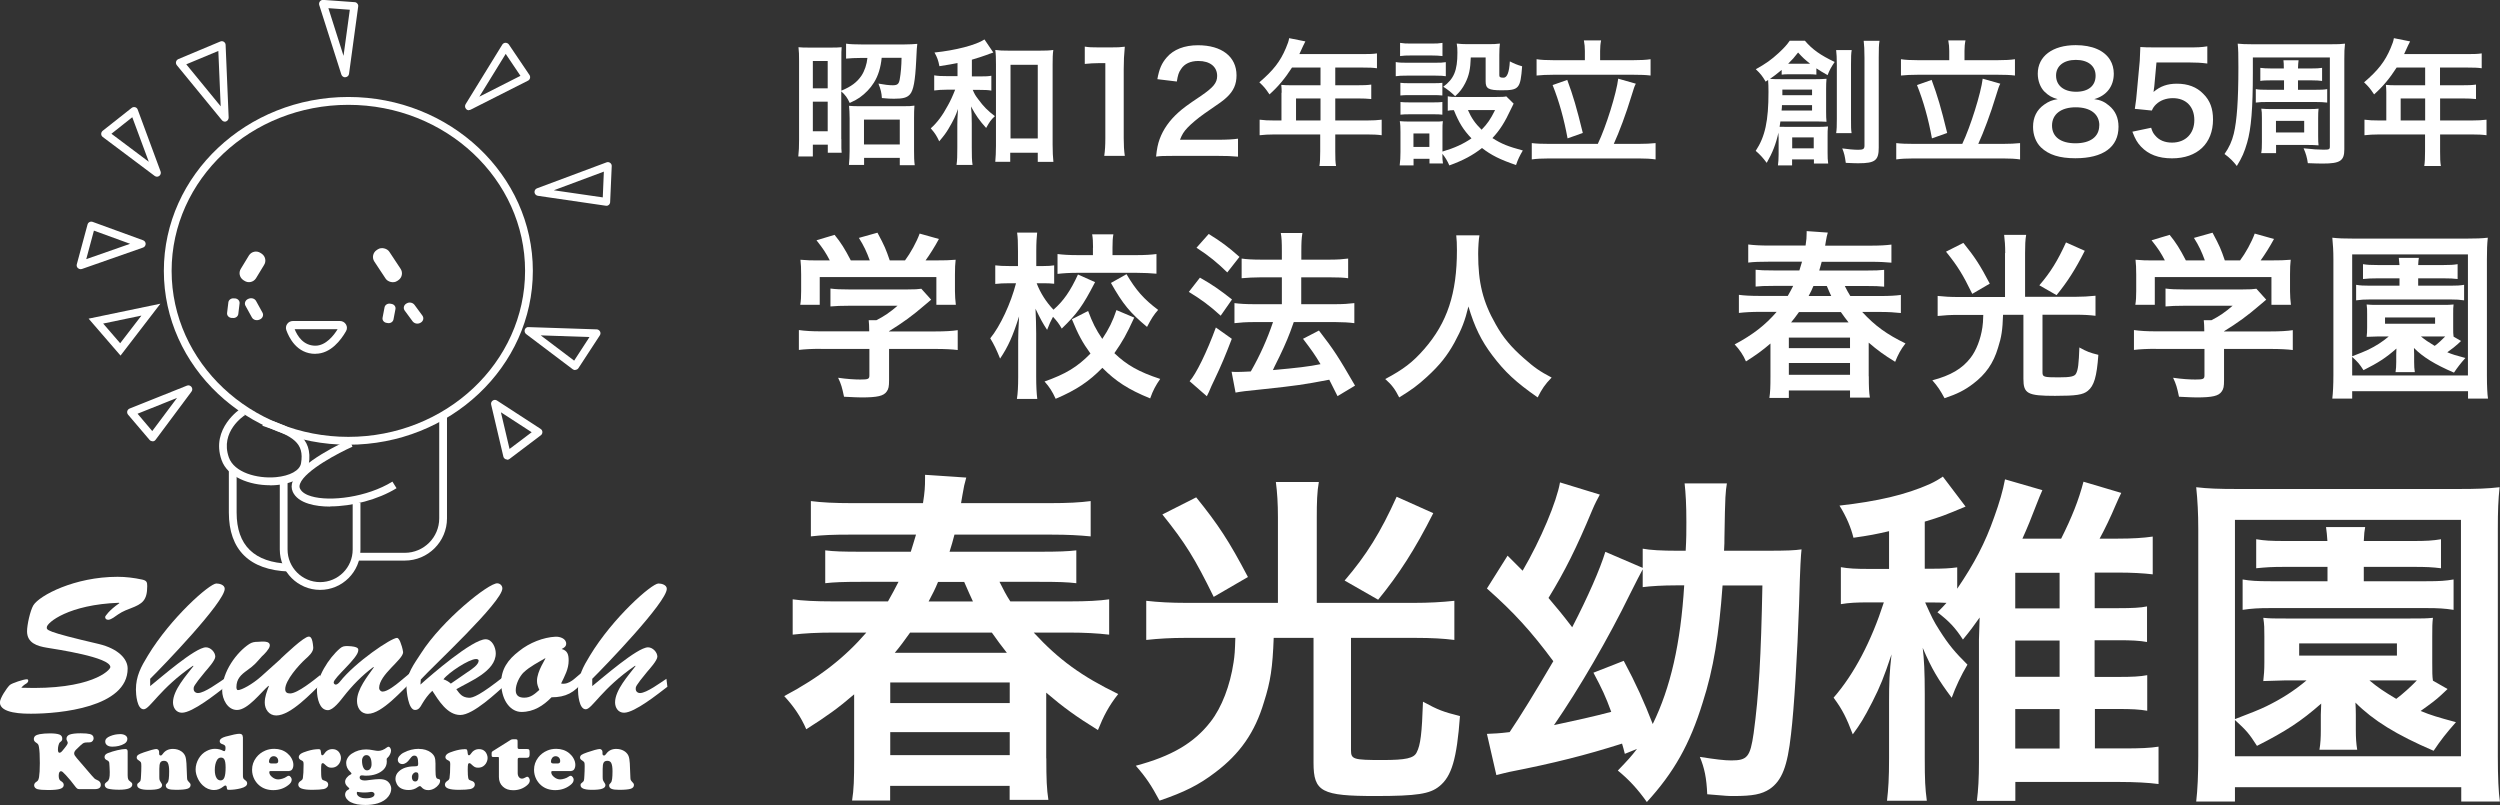 <?xml version="1.0" encoding="UTF-8"?><svg id="_レイヤー_1" xmlns="http://www.w3.org/2000/svg" viewBox="0 0 254.2 81.85"><rect x="0" y="0" width="254.2" height="81.85" fill="#333333" stroke="none"/><defs><style>.cls-1{fill:#fff;stroke-width:0px;}</style></defs><path class="cls-1" d="M106.39,77.1c0,2.13.04,3.13.21,4.23h-3.94v-1.42h-12.15v1.49h-3.87c.18-1.14.21-2.17.21-4.19v-6.61c-1.56,1.35-2.84,2.27-4.87,3.55-.53-1.24-1.28-2.34-2.24-3.37,3.62-1.92,6.14-3.91,8.35-6.46h-3.3c-1.7,0-2.98.07-4.19.21v-3.59c.99.14,2.27.21,4.15.21h5.54c.46-.82.67-1.21,1.07-1.99h-3.76c-1.92,0-2.81.04-3.69.14v-3.34c.89.11,1.74.14,3.69.14h5.01c.21-.71.32-.99.53-1.74h-6.64c-1.78,0-2.88.04-4.05.18v-3.59c1.1.14,2.34.21,4.23.21h7.17c.18-1.14.21-1.67.21-2.52v-.36l4.19.28c-.18.64-.25.92-.39,1.78q-.04.28-.14.82h8.95c1.95,0,3.16-.07,4.23-.21v3.59c-1.14-.11-2.27-.18-4.05-.18h-9.8c-.18.71-.28,1.03-.5,1.74h9.13c2.02,0,2.88-.04,3.76-.14v3.34c-.92-.11-1.81-.14-3.76-.14h-4.05c.43.85.64,1.28,1.1,1.99h6c1.81,0,3.05-.07,4.05-.21v3.59c-1.21-.14-2.49-.21-4.08-.21h-3.59c2.56,2.77,4.87,4.44,8.59,6.25-.96,1.21-1.49,2.24-2.06,3.66-2.2-1.35-3.55-2.34-5.26-3.8v6.68ZM90.52,71.49h12.15v-2.1h-12.15v2.1ZM90.52,76.78h12.15v-2.34h-12.15v2.34ZM102.38,66.38c-.6-.75-.92-1.21-1.53-2.06h-8.31c-.64.89-.99,1.38-1.56,2.06h11.4ZM98.93,61.16c-.28-.6-.39-.85-.89-1.99h-2.66c-.32.78-.53,1.17-.96,1.99h4.51Z"/><path class="cls-1" d="M129.94,52.6c0-1.38-.07-2.52-.21-3.59h4.37c-.18.99-.21,2.1-.21,3.59v8.7h9.91c1.46,0,2.77-.07,4.08-.21v3.98c-1.1-.14-2.27-.21-4.01-.21h-6.5v11.43c0,.92.25.99,3.2.99,2.38,0,3.2-.18,3.48-.78.39-.75.53-1.92.64-5.15,1.56.85,2.06,1.03,3.76,1.46-.32,4.37-.85,6.14-2.1,7.14-.96.78-2.27.99-6.5.99-5.47,0-6.29-.43-6.29-3.37v-12.71h-4.05c-.11,3.02-.32,4.44-.99,6.53-.92,3.09-2.45,5.26-4.94,7.14-1.67,1.28-3.16,2.02-5.68,2.88-.82-1.53-1.35-2.34-2.41-3.55,3.62-.96,5.93-2.31,7.6-4.47,1.14-1.46,1.99-3.69,2.34-6.04.11-.71.14-1.14.18-2.49h-5.08c-1.46,0-2.7.07-3.98.21v-3.98c1.24.14,2.52.21,4.05.21h9.34v-8.7ZM121.63,50.57c2.24,2.77,3.34,4.44,5.26,8.1l-3.48,2.02c-1.92-3.91-2.88-5.47-5.22-8.38l3.44-1.74ZM145.74,52.17c-1.88,3.73-3.52,6.25-5.61,8.81l-3.41-1.95c2.2-2.56,3.66-4.9,5.29-8.52l3.73,1.67Z"/><path class="cls-1" d="M165.21,76.64c-.11-.43-.14-.57-.28-1.03-3.69,1.17-6.92,1.99-11.47,2.88-.43.11-.64.14-1.31.32l-.96-4.19c.85-.04,1.14-.04,2.31-.18q1.63-2.41,4.44-7.21c-2.24-3.02-3.98-4.94-6.75-7.39l2.1-3.34,1.53,1.53c1.85-3.16,3.48-7.07,3.8-8.98l4.05,1.24c-.21.39-.5.92-.78,1.6-1.6,3.84-2.77,6.18-4.44,8.91.99,1.17,1.38,1.63,2.41,2.98,1.6-3.09,2.84-5.93,3.37-7.67l3.8,1.63v-1.95c.75.14,1.88.21,3.59.21h.78c.07-1.24.07-2.02.07-2.91,0-1.78-.07-2.95-.18-3.94h4.3c-.14.92-.18,1.07-.25,5.54,0,.46,0,.6-.04,1.31h4.26c2.24,0,2.91-.04,3.62-.14-.07.64-.14,1.6-.25,5.58-.18,5.15-.5,10.55-.82,13.21-.36,3.27-.92,4.72-2.17,5.58-.82.53-1.7.71-3.69.71-.5,0-.57,0-2.66-.18-.07-1.67-.28-2.66-.75-3.8,1.6.25,2.49.36,3.2.36,1.63,0,1.92-.36,2.27-2.77.53-3.91.75-7.74.89-15.02h-4.05c-.36,4.97-.92,8.49-2.02,11.9-1.31,4.26-2.95,7.14-5.68,10.12-.92-1.31-1.85-2.31-2.95-3.2.99-1.03,1.35-1.42,1.95-2.2l-1.24.5ZM165.1,67.19c1.24,2.31,2.1,4.23,2.95,6.43,1.81-3.69,2.84-8.2,3.2-14.1h-.85c-1.28,0-2.52.07-3.37.18v-1.81c-.32.6-.57,1.07-1.28,2.49-2.2,4.51-5.15,9.59-7.74,13.35,2.02-.43,4.23-.92,5.82-1.35-.57-1.56-.92-2.31-1.81-3.98l3.09-1.21Z"/><path class="cls-1" d="M213.01,68.83h2.41c1.38,0,2.2-.04,2.91-.18v3.62c-.78-.14-1.6-.18-2.91-.18h-2.41v4.01h2.95c1.67,0,2.63-.04,3.52-.18v3.8c-1.03-.14-2.45-.21-3.94-.21h-10.62v1.92h-3.91c.14-1.1.21-2.27.21-3.94v-12.46c0-.28.04-1.21.07-2.24-.64.89-.85,1.21-1.7,2.24-.78-1.21-1.42-1.88-2.59-2.77.46-.46.6-.6.92-.96-.57-.04-.99-.04-1.67-.04h-.5c.67,1.49.85,1.88,1.42,2.77.96,1.53,1.63,2.31,2.88,3.55-.67,1.14-1.17,2.2-1.6,3.37-1.38-1.85-2.02-2.91-2.95-5.08.14,1.14.21,2.41.21,4.69v6.53c0,2.24.04,3.05.21,4.33h-4.05c.14-1.21.21-2.27.21-4.33v-5.68c0-2.02.04-3.02.25-4.87-.78,2.34-1.14,3.23-1.95,4.83-.89,1.74-1.24,2.27-1.99,3.3-.64-1.67-1.03-2.49-1.95-3.73,2.1-2.41,3.84-5.75,5.11-9.69h-1.46c-1.38,0-2.06.04-2.91.18v-3.76c.78.14,1.46.18,2.95.18h1.95v-3.84c-1.38.32-1.95.43-3.62.67-.25-1.03-.71-2.13-1.42-3.27,3.84-.43,6.75-1.1,9.2-2.2.53-.25.89-.46,1.31-.75l2.31,3.05c-2.2.92-2.49,1.03-4.15,1.53v4.79h.57c1.35,0,1.99-.04,2.73-.14v2.17c1.74-2.56,2.84-4.65,3.76-7.28.53-1.46.89-2.7,1.1-3.84l3.8,1.1c-.28.67-.32.71-.57,1.38-.57,1.49-.96,2.45-1.46,3.55h3.94c1.1-2.2,1.78-3.91,2.27-5.79l3.84,1.14c-.14.25-.36.78-.6,1.31-.43,1.03-1.07,2.38-1.6,3.34h1.81c1.53,0,2.63-.07,3.59-.21v3.84c-.92-.11-2.1-.18-3.59-.18h-2.31v3.62h2.41c1.38,0,2.27-.04,2.91-.18v3.62c-.75-.14-1.6-.18-2.88-.18h-2.45v3.69ZM209.42,58.24h-4.51v3.62h4.51v-3.62ZM204.91,65.13v3.69h4.51v-3.69h-4.51ZM204.91,76.11h4.51v-4.01h-4.51v4.01Z"/><path class="cls-1" d="M250.26,81.5v-1.46h-23.01v1.46h-3.94c.14-1.21.21-2.73.21-4.65v-23.05c0-1.6-.07-2.91-.21-4.26,1.17.14,2.34.18,4.15.18h22.55c1.78,0,2.98-.04,4.15-.18-.14,1.31-.18,2.38-.18,4.26v23.08c0,2.17.07,3.69.21,4.62h-3.94ZM227.25,73.12c1.49-.57,2.56-.99,3.2-1.31,1.53-.75,2.81-1.56,4.08-2.63h-2.06q-1.6.04-2.34.07c.07-.64.11-1.07.11-1.92v-2.59c0-.85,0-1.21-.11-1.92.67.07,1.1.07,2.34.07h12.57c1.28,0,1.67,0,2.34-.07-.07.6-.07.89-.07,1.92v2.59c0,.99,0,1.42.07,1.88l1.49.85q-.21.18-.64.6c-.53.5-1.1.92-2.1,1.63,1.03.43,1.74.64,3.59,1.14-1.03,1.17-1.53,1.81-2.27,2.91-3.8-1.63-6.14-3.09-7.95-4.9q.04.64.04,1.24v1.53c0,.89.04,1.38.14,2.02h-3.84c.11-.64.14-1.21.14-2.02v-1.53c0-.21.04-.85.04-1.14-2.06,1.81-3.59,2.81-6.53,4.3-.82-1.28-1.07-1.56-2.24-2.63v3.69h22.98v-24.04h-22.98v20.24ZM232.36,57.64c-1.42,0-1.92.04-2.95.14v-2.95c.85.14,1.42.18,2.98.18h4.26c-.04-.57-.07-.96-.14-1.42h3.98c-.07.39-.11.67-.14,1.42h5.01c1.35,0,2.02-.04,2.84-.18v2.95c-.89-.11-1.46-.14-2.84-.14h-5.01v1.46h6.36c1.38,0,1.95-.04,2.77-.18v3.09c-.89-.14-1.56-.18-2.7-.18h-15.98c-1.14,0-1.85.04-2.77.18v-3.09c.78.14,1.46.18,2.84.18h5.79v-1.46h-4.3ZM233.78,66.66h9.94v-1.24h-9.94v1.24ZM240.92,69.18c.85.71,1.42,1.1,2.73,1.88.67-.5,1.49-1.24,2.1-1.88h-4.83Z"/><path class="cls-1" d="M85.55,14.15v.94c0,.1.01.22.03.44h-1.41v-.82h-1.52v1.2h-1.48c.06-.5.08-1.01.08-1.69V6.19c0-.61-.01-.97-.06-1.39.3.03.54.04,1.21.04h1.99c.61,0,.87-.01,1.19-.04-.03.33-.03.54-.03,1.36v3.06c1.01-.42,1.59-.86,2.04-1.52.32-.48.55-1.16.61-1.81h-.6c-.65,0-1.12.03-1.57.07v-1.52c.37.06.98.08,1.61.08h4.29c.5,0,1.04-.03,1.34-.06-.04.28-.06.61-.11,1.69-.1,2.09-.28,3.05-.64,3.45-.3.33-.69.44-1.62.44-.33,0-.65-.01-1.23-.07-.03-.51-.11-.87-.35-1.47.58.11,1.07.17,1.45.17.47,0,.62-.12.71-.57.12-.69.18-1.41.19-2.22h-2.02c-.1,1-.36,1.84-.79,2.52-.37.6-.89,1.12-1.45,1.52-.26.18-.48.3-1.01.55-.24-.53-.43-.79-.86-1.18v4.85ZM82.65,8.98h1.51v-2.78h-1.51v2.78ZM82.65,13.35h1.51v-3.01h-1.51v3.01ZM87.86,16.77h-1.54c.04-.46.07-.9.07-1.41v-3.31c0-.57-.03-.91-.06-1.29.29.03.61.04,1.11.04h4.38c.58,0,.87-.01,1.16-.06-.03.36-.04.72-.04,1.3v3.28c0,.64.01,1.04.07,1.48h-1.52v-.75h-3.63v.71ZM87.85,14.69h3.64v-2.53h-3.64v2.53Z"/><path class="cls-1" d="M97.36,6.41c-.55.11-.89.17-1.84.32-.12-.6-.22-.89-.5-1.39,2.09-.21,4.24-.76,5.08-1.33l.9,1.33-.08.03q-.1.03-.29.1s-.07.01-.15.06c-.4.15-1.27.43-1.66.54v1.7h.82c.55,0,.86-.01,1.16-.07v1.51c-.35-.06-.68-.07-1.18-.07h-.71c.17.4.26.57.57.97.53.72.94,1.14,1.68,1.7-.42.4-.5.51-.89,1.2-.66-.72-1.08-1.32-1.54-2.19.06.5.08,1,.08,1.77v2.42c0,.86.01,1.29.08,1.76h-1.63c.07-.5.08-.9.08-1.76v-2.3c0-.37.01-.66.07-1.63-.26.75-.44,1.12-.97,2.02-.24.4-.43.67-.94,1.27-.25-.54-.43-.83-.86-1.32.65-.58,1.19-1.3,1.73-2.31q.39-.69.75-1.62h-.86c-.51,0-.89.03-1.27.08v-1.54c.4.07.73.08,1.3.08h1.07v-1.36ZM102.72,16.45h-1.52c.04-.43.07-1,.07-1.62V6.55c0-.61-.01-1.07-.07-1.47.43.06.75.07,1.36.07h3.17c.58,0,.96-.01,1.37-.07-.06.42-.07.82-.07,1.47v8.14c0,.72.03,1.32.08,1.77h-1.59v-.93h-2.8v.91ZM102.75,14.08h2.77v-7.49h-2.77v7.49Z"/><path class="cls-1" d="M112.28,15.85c.08-.54.11-1.08.11-1.8v-7.63h-.66c-.51,0-.91.03-1.43.08v-1.76c.43.07.73.08,1.39.08h1.27c.71,0,.91-.01,1.41-.07-.08.82-.11,1.45-.11,2.29v7.01c0,.73.03,1.23.11,1.8h-2.09Z"/><path class="cls-1" d="M119.34,15.85c-1.08,0-1.3.01-1.79.07.08-.79.18-1.27.36-1.77.37-1.01,1-1.9,1.9-2.71.48-.43.9-.75,2.29-1.68,1.27-.87,1.66-1.33,1.66-2.04,0-.94-.73-1.52-1.91-1.52-.8,0-1.41.28-1.76.82-.24.33-.33.64-.43,1.27l-1.98-.24c.19-1.05.44-1.62.96-2.22.69-.8,1.79-1.23,3.17-1.23,2.42,0,3.92,1.16,3.92,3.06,0,.91-.3,1.58-.98,2.22-.39.36-.53.47-2.33,1.7-.61.43-1.3,1.01-1.65,1.38-.42.44-.58.72-.79,1.25h3.88c.87,0,1.57-.04,2.02-.11v1.83c-.65-.06-1.21-.08-2.09-.08h-4.45Z"/><path class="cls-1" d="M130.32,9.43c0-.3-.01-.51-.04-.8.29.03.6.04.97.04h3.02v-1.8h-2.9c-.72,1.12-1.4,1.93-2.29,2.73-.4-.6-.55-.78-1.03-1.23,1.41-1.2,2.13-2.12,2.7-3.48.19-.44.29-.73.33-1.01l1.65.33c-.08.17-.11.21-.21.42-.01.04-.15.33-.4.87h6.48c.65,0,1-.01,1.41-.07v1.51c-.43-.06-.79-.07-1.41-.07h-2.83v1.8h2.23c.64,0,1.01-.01,1.43-.07v1.47c-.42-.04-.79-.06-1.39-.06h-2.27v2.24h3.21c.64,0,1.08-.03,1.51-.08v1.58c-.43-.06-.91-.08-1.51-.08h-3.21v1.73c0,.71.01,1.08.08,1.48h-1.69c.06-.4.08-.78.08-1.51v-1.7h-4.65c-.61,0-1.05.03-1.51.08v-1.58c.44.06.89.08,1.51.08h.71v-2.83ZM134.27,12.25v-2.24h-2.49v2.24h2.49Z"/><path class="cls-1" d="M141.92,6.31c.33.06.6.07,1.12.07h2.85c.58,0,.82-.01,1.12-.06v1.43c-.29-.04-.47-.06-1.05-.06h-2.92c-.5,0-.79.01-1.12.06v-1.44ZM153.9,10.55q-.08.14-.28.57c-.6,1.29-1.11,2.11-1.87,2.92.94.6,1.58.85,3.09,1.26-.32.55-.5.91-.69,1.48-1.62-.55-2.52-1-3.46-1.73-.93.73-1.91,1.26-3.32,1.77-.22-.5-.42-.82-.71-1.18,0,.47.01.64.06.98h-1.37v-.47h-1.62v.67h-1.41c.06-.43.08-.87.08-1.37v-2.04c0-.44-.01-.76-.07-1.09.35.03.64.04,1.07.04h2.38c.54,0,.69,0,.93-.04-.04.3-.04.48-.04,1.01v2.08c1.23-.36,2.13-.78,2.95-1.34-.84-.89-1.25-1.55-1.79-2.87-.28.01-.4.01-.62.06v-1.47c.28.06.53.07.89.07h4.09c.53,0,.78-.01.97-.06l.76.75ZM142.36,4.36c.37.06.6.07,1.16.07h1.99c.57,0,.79-.01,1.16-.07v1.34c-.37-.04-.66-.06-1.16-.06h-1.99c-.5,0-.82.01-1.16.06v-1.34ZM142.39,8.42c.26.03.47.04.91.04h2.47c.46,0,.64-.01.89-.04v1.29c-.3-.03-.47-.04-.89-.04h-2.47c-.44,0-.64.01-.91.04v-1.29ZM142.39,10.37c.26.03.47.04.91.04h2.47c.46,0,.64-.01.89-.04v1.29c-.32-.04-.46-.04-.91-.04h-2.45c-.43,0-.61.01-.9.04v-1.29ZM143.72,14.94h1.62v-1.37h-1.62v1.37ZM149.55,5.83c-.04,1.21-.18,1.86-.57,2.63-.28.54-.54.89-1.02,1.32-.4-.39-.8-.71-1.21-.96,1.09-.8,1.44-1.65,1.44-3.46,0-.43-.01-.57-.07-.93.36.04.67.06,1.09.06h2.12c.48,0,.82-.01,1.18-.06-.04.3-.06.67-.06,1.18v2.05c0,.18.1.24.43.24q.55,0,.64-1.66c.42.22.78.37,1.25.5-.17,2.27-.32,2.44-2.08,2.44-1.34,0-1.63-.17-1.63-.9v-2.44h-1.51ZM149.26,11.19c.35.8.73,1.36,1.39,2,.6-.62.89-1.04,1.37-2h-2.76Z"/><path class="cls-1" d="M162.46,14.64c.85-1.76,1.91-5.19,2.08-6.64l1.79.51c-.15.29-.17.37-.47,1.33-.5,1.66-1.23,3.62-1.77,4.79h2.49c.71,0,1.29-.03,1.76-.08v1.66c-.48-.07-1.02-.1-1.76-.1h-9.03c-.73,0-1.34.03-1.8.1v-1.66c.48.06,1.05.08,1.8.08h4.92ZM161.15,5.19c0-.4-.03-.69-.1-1.08h1.75c-.07.33-.1.68-.1,1.07v.94h3.34c.75,0,1.36-.03,1.79-.1v1.66c-.46-.06-1.07-.08-1.79-.08h-8.05c-.69,0-1.3.03-1.75.08v-1.66c.42.07,1,.1,1.75.1h3.16v-.93ZM159.36,8.13c.61,1.66.94,2.77,1.58,5.39l-1.55.55c-.36-1.97-.86-3.77-1.52-5.42l1.5-.53Z"/><path class="cls-1" d="M180.84,13.89c0-.18,0-.26-.01-.4-.25,1.15-.6,2.04-1.19,3.07-.39-.53-.71-.87-1.12-1.22.96-1.45,1.3-3.05,1.3-5.98,0-.55-.01-.82-.04-1.23-.08.06-.12.08-.25.17-.33-.57-.53-.82-1-1.26,1.03-.57,1.59-.98,2.3-1.63.54-.5.85-.83,1.15-1.27h1.54c.76.89,1.58,1.47,3.03,2.16-.36.53-.51.8-.72,1.34-.57-.32-.79-.46-1.14-.69v.64c-.25-.03-.47-.04-.79-.04h-1.94c-.42,0-.57.01-.8.04v-.48c-.44.37-.89.71-1.19.91.43.03.64.03,1.14.03h3.52c.5,0,.71-.01,1.09-.04-.03.3-.04.62-.04,1.04v2.29c0,.48.01.75.04,1.04-.39-.01-.58-.03-.96-.03h-3.73c-.03.26-.06.39-.08.54.24.01.4.01.73.01h3.23c.37,0,.64-.01.96-.04-.04.35-.04.57-.04,1.01v1.65c0,.47.01.78.06,1.11h-1.45v-.42h-2.22v.61h-1.44c.04-.32.07-.64.07-1.11v-1.8ZM181.19,10.69c0,.21-.01.29-.04.55h3.1v-.55h-3.06ZM184.25,9.68v-.57h-3.02v.57h3.02ZM183.86,6.48h.19c-.55-.44-.75-.62-1.22-1.14-.4.51-.57.71-1.01,1.14h2.04ZM182.23,15.08h2.19v-1.11h-2.19v1.11ZM188.28,5.09c-.06.36-.07.73-.07,1.44v5.54c0,.83,0,1.09.06,1.47h-1.57c.06-.4.07-.69.07-1.48v-5.5c0-.68-.03-1.08-.07-1.47h1.58ZM191.11,4.15c-.07.39-.08.83-.08,1.68v9.18c0,1.3-.37,1.59-2.06,1.59-.3,0-.35,0-1.29-.04-.1-.71-.15-.94-.36-1.47.53.08,1.21.14,1.62.14.51,0,.64-.08.64-.43V5.87c0-.83-.03-1.27-.08-1.72h1.62Z"/><path class="cls-1" d="M199.52,14.64c.84-1.76,1.91-5.19,2.08-6.64l1.79.51c-.15.29-.17.37-.47,1.33-.5,1.66-1.23,3.62-1.77,4.79h2.49c.71,0,1.29-.03,1.76-.08v1.66c-.48-.07-1.02-.1-1.76-.1h-9.03c-.73,0-1.34.03-1.8.1v-1.66c.48.06,1.05.08,1.8.08h4.92ZM198.2,5.19c0-.4-.03-.69-.1-1.08h1.75c-.07.33-.1.68-.1,1.07v.94h3.34c.75,0,1.36-.03,1.79-.1v1.66c-.46-.06-1.07-.08-1.79-.08h-8.05c-.69,0-1.3.03-1.75.08v-1.66c.42.07,1,.1,1.75.1h3.16v-.93ZM196.41,8.13c.61,1.66.94,2.77,1.58,5.39l-1.55.55c-.36-1.97-.86-3.77-1.52-5.42l1.5-.53Z"/><path class="cls-1" d="M207.88,9.32c-.43-.44-.68-1.12-.68-1.83,0-1.77,1.5-2.9,3.86-2.9,1.68,0,2.91.54,3.5,1.51.24.39.37.89.37,1.39,0,1.29-.73,2.23-1.99,2.59.62.08,1.04.26,1.5.65.65.53.97,1.25.97,2.16,0,2.06-1.55,3.2-4.39,3.2-1.61,0-2.71-.35-3.5-1.11-.51-.5-.8-1.25-.8-2.08,0-.97.37-1.73,1.14-2.27.46-.32.8-.46,1.37-.55-.58-.15-.94-.36-1.34-.76ZM213.46,12.75c0-1.15-.9-1.84-2.4-1.84s-2.41.71-2.41,1.86.89,1.8,2.38,1.8,2.42-.65,2.42-1.81ZM209.06,7.68c0,1.01.78,1.65,2.04,1.65s1.98-.62,1.98-1.63-.78-1.61-2.01-1.61-2.01.62-2.01,1.59Z"/><path class="cls-1" d="M218.73,12.99c.12.4.22.58.42.8.39.47.97.71,1.7.71,1.37,0,2.27-.91,2.27-2.29s-.86-2.23-2.18-2.23c-.68,0-1.29.22-1.72.64-.19.19-.29.32-.42.62l-1.73-.17c.14-.98.15-1.05.18-1.44l.32-3.44c.01-.25.04-.72.06-1.41.42.03.73.04,1.47.04h3.41c.96,0,1.3-.01,1.93-.11v1.75c-.61-.08-1.15-.11-1.91-.11h-3.26l-.22,2.42c-.01.11-.04.3-.08.58.68-.58,1.41-.84,2.37-.84,1.12,0,2.02.33,2.7,1.04.68.67.98,1.5.98,2.6,0,2.44-1.59,3.95-4.17,3.95-1.37,0-2.4-.39-3.16-1.2-.37-.4-.57-.73-.87-1.51l1.91-.4Z"/><path class="cls-1" d="M236.97,4.5c.73,0,1.08-.01,1.47-.06-.06.5-.07.86-.07,1.57v9.18c0,1.16-.42,1.44-2.19,1.44-.29,0-.87-.01-1.52-.04-.08-.57-.19-.96-.43-1.51.89.1,1.57.14,2.02.14.58,0,.65-.03.65-.33V5.84h-7.83v1.58c0,3.6-.17,5.67-.58,7.08-.28.97-.51,1.5-1.05,2.38-.33-.44-.71-.83-1.25-1.22.47-.67.75-1.29.94-2.06.32-1.32.47-3.42.47-6.75,0-1.4-.01-1.77-.07-2.41.43.04.76.06,1.47.06h7.96ZM232.22,8.17h-1.34c-.44,0-.78.01-1.05.06v-1.33c.32.04.61.06,1.07.06h1.32c0-.46-.01-.54-.04-.83h1.54c-.04.28-.04.39-.06.83h1.4c.43,0,.72-.01,1.05-.06v1.33c-.29-.04-.61-.06-1.05-.06h-1.4v.96h1.72c.6,0,.96-.01,1.25-.07v1.37c-.35-.04-.68-.06-1.25-.06h-4.76c-.55,0-.91.01-1.25.06v-1.37c.32.06.6.07,1.26.07h1.61v-.96ZM235.71,13.85c0,.39.01.72.04.93-.37-.03-.64-.04-1.04-.04h-3.28v.83h-1.51c.06-.32.07-.64.07-1.11v-2.47c0-.46-.01-.67-.06-.94.46.04.58.04,1.03.04h3.71c.61,0,.76,0,1.08-.04-.03.29-.04.51-.04.97v1.83ZM231.42,13.47h2.87v-1.18h-2.87v1.18Z"/><path class="cls-1" d="M242.64,9.43c0-.3-.01-.51-.04-.8.29.03.6.04.97.04h3.02v-1.8h-2.9c-.72,1.12-1.4,1.93-2.29,2.73-.4-.6-.55-.78-1.02-1.23,1.41-1.2,2.13-2.12,2.7-3.48.19-.44.29-.73.33-1.01l1.65.33c-.08.17-.11.21-.21.42-.01.04-.15.33-.4.87h6.48c.65,0,1-.01,1.41-.07v1.51c-.43-.06-.79-.07-1.41-.07h-2.83v1.8h2.23c.64,0,1.01-.01,1.43-.07v1.47c-.42-.04-.79-.06-1.38-.06h-2.27v2.24h3.21c.64,0,1.08-.03,1.51-.08v1.58c-.43-.06-.91-.08-1.51-.08h-3.21v1.73c0,.71.01,1.08.08,1.48h-1.69c.06-.4.08-.78.08-1.51v-1.7h-4.65c-.61,0-1.05.03-1.51.08v-1.58c.44.06.89.08,1.51.08h.71v-2.83ZM246.59,12.25v-2.24h-2.49v2.24h2.49Z"/><path class="cls-1" d="M83.45,35.47c-.95,0-1.65.04-2.22.11v-2.02c.62.09,1.35.13,2.2.13h4.95v-.13c0-.36-.02-.69-.05-1h.78c.78-.4,1.38-.8,2.15-1.47h-5c-.75,0-1.24.02-1.82.07v-1.82c.55.07,1.05.09,1.84.09h6.02c.71,0,1.05-.02,1.38-.07l1,1.11q-.31.25-.65.55c-1.29,1.11-2.22,1.78-3.64,2.66v.02h4.75c.89,0,1.69-.04,2.24-.13v2.02c-.53-.07-1.31-.11-2.25-.11h-4.73v3.18c0,.64-.05.89-.24,1.15-.31.45-.93.6-2.56.6-.24,0-.84-.02-1.78-.07-.2-.96-.29-1.27-.6-1.93.87.13,1.69.18,2.25.18.8,0,.93-.05.93-.42v-2.69h-4.93ZM84.38,26.49c-.42-.8-.65-1.16-1.36-2.06l1.84-.55c.64.78,1.05,1.44,1.65,2.6h1.93c-.31-.85-.6-1.49-1.11-2.29l1.89-.53c.75,1.4.85,1.66,1.25,2.82h1.55c.55-.73,1.18-1.87,1.49-2.73l1.96.55c-.42.78-.95,1.62-1.36,2.18h.82c1.24,0,1.58-.02,2.24-.07-.05.45-.07.82-.07,1.51v1.69c0,.49.04.95.09,1.38h-1.98v-2.82h-11.86v2.82h-1.98c.07-.42.09-.84.09-1.4v-1.67c0-.65-.02-1.04-.07-1.51.82.07.93.07,2.15.07h.85Z"/><path class="cls-1" d="M111.34,28.7c-1.25,2.42-1.82,3.2-3.38,4.71-.29-.51-.49-.76-.89-1.2-.22.4-.38.76-.6,1.33-.44-.67-.67-1.09-1.18-2.15q.02.33.05,1.33c0,.07.02,1,.02,1.2v4.4c0,.96.04,1.65.11,2.24h-2.07c.09-.56.13-1.27.13-2.24v-3.73l.02-.93s.02-.51.07-1.49c-.64,2.02-1.11,3.07-1.93,4.29-.35-.87-.62-1.44-1-2.06,1.02-1.25,2.09-3.55,2.62-5.6h-.71c-.56,0-.96.02-1.4.07v-1.89c.4.05.8.07,1.4.07h.91v-1.51c0-.96-.02-1.38-.09-1.89h2.04c-.05.45-.09,1.02-.09,1.89v1.51h.73c.49,0,.73-.02,1.09-.07v1.87c-.38-.04-.67-.05-1.05-.05h-.73c.38,1,.98,1.93,1.71,2.69,1-.87,1.73-1.91,2.49-3.58l1.75.78ZM115.33,32.29c-.82,1.78-1.15,2.36-2.02,3.62,1.25,1.2,2.49,1.91,4.66,2.62-.45.65-.73,1.15-1.02,1.98-2.24-.91-3.51-1.75-4.86-3.11-1.35,1.38-2.65,2.26-4.75,3.15-.36-.78-.62-1.18-1.13-1.76,2.15-.76,3.33-1.47,4.67-2.84-.82-1.13-1.25-1.93-1.89-3.49l1.65-.84c.44,1.18.78,1.87,1.44,2.84.67-1,1.07-1.82,1.44-2.93l1.8.76ZM111.14,25.19c0-.58-.02-.98-.09-1.36h2.16c-.07.36-.09.75-.09,1.33v.78h2.47c.82,0,1.47-.04,2-.11v2c-.6-.05-1.22-.09-2.02-.09h-6c-.82,0-1.45.04-2.04.11v-2.02c.55.07,1.16.11,2.02.11h1.58v-.75ZM114.54,27.87c.95,1.62,1.76,2.55,3.22,3.64-.44.49-.69.89-1.13,1.73-1.73-1.44-2.45-2.31-3.67-4.47l1.58-.89Z"/><path class="cls-1" d="M122.01,28.23c1.25.71,1.93,1.18,3.26,2.22l-1.15,1.65c-1.18-1.07-1.98-1.65-3.24-2.42l1.13-1.45ZM125.25,34.45c-.64,1.67-1.04,2.64-1.76,4.15q-.33.67-.56,1.24-.13.29-.22.45l-1.75-1.53c.64-.69,1.75-2.95,2.67-5.46l1.62,1.15ZM122.9,23.79c1.27.78,1.98,1.31,3.13,2.33l-1.24,1.58c-1-.98-1.89-1.71-3.13-2.51l1.24-1.4ZM125.21,37.8c.29.02.44.02.62.02.29,0,.73-.02,1.35-.05.93-1.62,1.67-3.27,2.26-5.02h-1.96c-.75,0-1.38.04-1.96.11v-2.04c.53.07,1.13.11,1.98.11h2.84v-2.73h-2.18c-.71,0-1.33.04-1.91.09v-2c.47.07,1.09.11,1.93.11h2.16v-.8c0-.98-.02-1.44-.11-1.91h2.2c-.09.55-.11.96-.11,1.91v.8h2.91c.78,0,1.31-.04,1.85-.11v2c-.51-.07-1-.09-1.84-.09h-2.93v2.73h3.49c.76,0,1.35-.04,1.91-.11v2.04c-.53-.07-1.18-.11-1.89-.11h-4.27q-.11.33-.36,1c-.36.96-.87,2.09-1.6,3.53l-.16.35c2.45-.22,3.66-.36,4.84-.6-.56-.95-.91-1.44-1.78-2.58l1.62-.84c1.53,1.98,1.96,2.65,3.67,5.6l-1.78,1.07c-.42-.84-.55-1.11-.84-1.67-2.67.51-3.33.6-6.58.95-1.98.2-2.36.25-2.95.36l-.4-2.11Z"/><path class="cls-1" d="M150.43,23.94c-.07.31-.13,1.22-.13,1.87,0,2.93.47,4.86,1.78,7.16.76,1.36,1.58,2.33,2.87,3.46,1.07.95,1.62,1.33,2.82,1.96-.69.71-.98,1.15-1.42,2.02-2.22-1.55-3.33-2.58-4.62-4.29-1.11-1.47-1.8-2.87-2.42-4.96-.35,1.45-.67,2.29-1.42,3.67-.73,1.33-1.51,2.31-2.8,3.49-.95.87-1.55,1.31-2.82,2.09-.42-.84-.76-1.29-1.42-1.87,1.85-.98,2.82-1.73,3.96-3.04,2.35-2.69,3.33-5.67,3.33-10.04,0-.71-.02-1.04-.07-1.53h2.35Z"/><path class="cls-1" d="M190.02,38.27c0,1.09.02,1.6.11,2.16h-2.02v-.73h-6.22v.76h-1.98c.09-.58.11-1.11.11-2.15v-3.38c-.8.69-1.45,1.16-2.49,1.82-.27-.64-.65-1.2-1.15-1.73,1.85-.98,3.15-2,4.27-3.31h-1.69c-.87,0-1.53.04-2.15.11v-1.84c.51.07,1.16.11,2.13.11h2.84c.24-.42.35-.62.55-1.02h-1.93c-.98,0-1.44.02-1.89.07v-1.71c.45.05.89.07,1.89.07h2.56c.11-.36.16-.51.27-.89h-3.4c-.91,0-1.47.02-2.07.09v-1.84c.56.07,1.2.11,2.16.11h3.67c.09-.58.11-.85.11-1.29v-.18l2.15.15c-.09.33-.13.47-.2.91q-.02.15-.07.42h4.58c1,0,1.62-.04,2.16-.11v1.84c-.58-.05-1.16-.09-2.07-.09h-5.02c-.09.36-.15.53-.25.89h4.67c1.04,0,1.47-.02,1.93-.07v1.71c-.47-.05-.93-.07-1.93-.07h-2.07c.22.44.33.65.56,1.02h3.07c.93,0,1.56-.04,2.07-.11v1.84c-.62-.07-1.27-.11-2.09-.11h-1.84c1.31,1.42,2.49,2.27,4.4,3.2-.49.62-.76,1.15-1.05,1.87-1.13-.69-1.82-1.2-2.69-1.95v3.42ZM181.89,35.4h6.22v-1.07h-6.22v1.07ZM181.89,38.11h6.22v-1.2h-6.22v1.2ZM187.96,32.78c-.31-.38-.47-.62-.78-1.05h-4.26c-.33.45-.51.71-.8,1.05h5.84ZM186.2,30.1c-.15-.31-.2-.44-.45-1.02h-1.36c-.16.4-.27.6-.49,1.02h2.31Z"/><path class="cls-1" d="M203.89,25.72c0-.71-.04-1.29-.11-1.84h2.24c-.09.51-.11,1.07-.11,1.84v4.46h5.07c.75,0,1.42-.04,2.09-.11v2.04c-.56-.07-1.16-.11-2.06-.11h-3.33v5.86c0,.47.13.51,1.64.51,1.22,0,1.64-.09,1.78-.4.2-.38.27-.98.33-2.64.8.44,1.05.53,1.93.75-.16,2.24-.44,3.15-1.07,3.66-.49.4-1.16.51-3.33.51-2.8,0-3.22-.22-3.22-1.73v-6.51h-2.07c-.05,1.55-.16,2.27-.51,3.35-.47,1.58-1.25,2.69-2.53,3.66-.85.65-1.62,1.04-2.91,1.47-.42-.78-.69-1.2-1.24-1.82,1.86-.49,3.04-1.18,3.89-2.29.58-.75,1.02-1.89,1.2-3.09.05-.36.07-.58.09-1.27h-2.6c-.75,0-1.38.04-2.04.11v-2.04c.64.07,1.29.11,2.07.11h4.78v-4.46ZM199.63,24.69c1.15,1.42,1.71,2.27,2.69,4.15l-1.78,1.04c-.98-2-1.47-2.8-2.67-4.29l1.76-.89ZM211.98,25.5c-.96,1.91-1.8,3.2-2.87,4.51l-1.75-1c1.13-1.31,1.87-2.51,2.71-4.36l1.91.85Z"/><path class="cls-1" d="M219.2,35.47c-.95,0-1.66.04-2.22.11v-2.02c.62.09,1.35.13,2.2.13h4.95v-.13c0-.36-.02-.69-.05-1h.78c.78-.4,1.38-.8,2.15-1.47h-5c-.75,0-1.24.02-1.82.07v-1.82c.55.07,1.05.09,1.84.09h6.02c.71,0,1.05-.02,1.38-.07l1,1.11q-.31.25-.65.55c-1.29,1.11-2.22,1.78-3.64,2.66v.02h4.75c.89,0,1.69-.04,2.24-.13v2.02c-.53-.07-1.31-.11-2.26-.11h-4.73v3.18c0,.64-.05.89-.24,1.15-.31.45-.93.6-2.56.6-.24,0-.84-.02-1.78-.07-.2-.96-.29-1.27-.6-1.93.87.13,1.69.18,2.26.18.8,0,.93-.05.93-.42v-2.69h-4.93ZM220.13,26.49c-.42-.8-.65-1.16-1.36-2.06l1.84-.55c.64.78,1.05,1.44,1.65,2.6h1.93c-.31-.85-.6-1.49-1.11-2.29l1.89-.53c.75,1.4.85,1.66,1.25,2.82h1.55c.55-.73,1.18-1.87,1.49-2.73l1.96.55c-.42.78-.95,1.62-1.36,2.18h.82c1.24,0,1.58-.02,2.24-.07-.05.45-.07.82-.07,1.51v1.69c0,.49.04.95.09,1.38h-1.98v-2.82h-11.86v2.82h-1.98c.07-.42.09-.84.09-1.4v-1.67c0-.65-.02-1.04-.07-1.51.82.07.93.07,2.15.07h.85Z"/><path class="cls-1" d="M250.95,40.53v-.75h-11.78v.75h-2.02c.07-.62.11-1.4.11-2.38v-11.8c0-.82-.04-1.49-.11-2.18.6.07,1.2.09,2.13.09h11.55c.91,0,1.53-.02,2.13-.09-.07.67-.09,1.22-.09,2.18v11.82c0,1.11.04,1.89.11,2.36h-2.02ZM239.16,36.23c.76-.29,1.31-.51,1.64-.67.78-.38,1.44-.8,2.09-1.35h-1.05q-.82.02-1.2.04c.04-.33.05-.55.05-.98v-1.33c0-.44,0-.62-.05-.98.35.04.56.04,1.2.04h6.44c.65,0,.85,0,1.2-.04-.04.31-.04.45-.04.98v1.33c0,.51,0,.73.04.96l.76.44q-.11.09-.33.31c-.27.25-.56.47-1.07.84.53.22.89.33,1.84.58-.53.6-.78.93-1.16,1.49-1.95-.84-3.15-1.58-4.07-2.51q.02.33.02.64v.78c0,.45.02.71.07,1.04h-1.96c.05-.33.07-.62.07-1.04v-.78c0-.11.02-.44.02-.58-1.05.93-1.84,1.44-3.35,2.2-.42-.65-.55-.8-1.15-1.35v1.89h11.77v-12.31h-11.77v10.37ZM241.78,28.3c-.73,0-.98.02-1.51.07v-1.51c.44.07.73.09,1.53.09h2.18c-.02-.29-.04-.49-.07-.73h2.04c-.04.2-.05.35-.07.73h2.56c.69,0,1.04-.02,1.45-.09v1.51c-.45-.05-.75-.07-1.45-.07h-2.56v.75h3.25c.71,0,1-.02,1.42-.09v1.58c-.45-.07-.8-.09-1.38-.09h-8.18c-.58,0-.95.02-1.42.09v-1.58c.4.07.75.09,1.45.09h2.96v-.75h-2.2ZM242.51,32.92h5.09v-.64h-5.09v.64ZM246.16,34.21c.44.36.73.56,1.4.96.35-.25.76-.64,1.07-.96h-2.47Z"/><path class="cls-1" d="M10.04,65.48c2,.48,2.94,1.53,2.94,2.5,0,3.95-6.93,4.59-9.79,4.59-.77,0-3.2,0-3.2-1.15,0-.42.69-1.47,1.01-1.77.24-.2,1.41-.58,1.71-.58.1,0,.16.02.16.14,0,.2-.2.3-.34.38-.12.08-.22.18-.34.3v.04c7.09.26,9.03-1.79,9.03-2.1,0-1.01-5.5-1.81-6.45-1.97-.99-.16-2.02-.48-2.02-1.67,0-.66.32-2.1.64-2.64.62-1.01,4.21-2.9,8.56-2.9.83,0,1.67.1,2.5.28.46.1.52.26.52.66,0,1.47-.5,1.81-1.67,2.26-.85.32-1.01.42-1.79.97-.14.08-.34.2-.5.2-.2,0-.32-.1-.32-.3,0-.04.38-.66,1.45-1.39l-.04-.04c-5.12.18-7.32,2.02-7.34,2.48,0,.28-.26.42,5.28,1.71Z"/><path class="cls-1" d="M15.26,69.77c.97-.77,4.59-3.95,5.68-3.95.48,0,.95.5.95.95,0,.38-.79,1.25-1.03,1.53-1.23,1.49-1.17,1.55-1.17,1.75,0,.26.2.42.44.42.66,0,2.1-1.07,2.68-1.45l.1.81c-.91.69-3.32,2.64-4.41,2.64-.6,0-.91-.52-.91-1.05,0-1.25,1.37-2.76,2.08-3.69l-.04-.04c-3.39,2.32-4.39,4.43-5.02,4.43-.69,0-.79-1.55-.79-2,0-1.37.52-2.32,1.21-3.45,2.34-3.87,6.29-7.34,6.97-7.34.32,0,.85.14.85.54,0,1.35-6.31,7.9-7.58,9.15v.77Z"/><path class="cls-1" d="M28.53,66.99c.42-.38,2.36-2.26,2.86-2.26.16,0,.38.06.46,1.09.04.48-.5.93-.81,1.21-.64.58-2.04,2.14-2.04,3.04,0,.32.18.44.5.44.75,0,2.46-1.39,3.06-1.87l.12.85c-1.01.97-3.12,3.26-4.59,3.26-.73,0-1.17-.62-1.17-1.31,0-.6.22-1.15.42-1.67l-.04-.04c-.77.67-2.1,2.46-3.2,2.46-.97,0-1.51-1.11-1.51-1.97,0-1.93,1.49-3.91,2.76-4.74.28-.18.54-.22.87-.22.28,0,1.29-.18,1.21.42-.04.32-.58.87-.79,1.05-.62.69-.73.87-1.51,1.43-.62.44-1.09.87-1.09,1.71,0,.1.02.3.16.3.36,0,1.45-.58,2.38-1.41l1.97-1.77Z"/><path class="cls-1" d="M41.8,68.34l.16.87c-1.05.93-3.1,3.37-4.55,3.37-.75,0-1.11-.64-1.11-1.31,0-1.19,1.07-2.5,1.71-3.41l-.04-.04c-1.15.85-2.16,1.89-3.06,3.04-.3.38-1.03,1.35-1.57,1.35-.87,0-1.09-1.25-1.11-1.93-.06-1.37,1.19-3.37,2.34-4.35.26-.22.44-.24.77-.24,1.19.04,1.09.32,1.09.44,0,.77-2.5,2.78-2.5,3.26,0,.12.1.22.22.22.14,0,.32-.18.4-.28,1.59-2.02,5.24-4.47,5.82-4.47.08,0,.2.1.32.38.12.3.24.66.3,1.07,0,.77-2.44,2.28-2.44,3.65,0,.18.16.36.36.36.48,0,1.35-.69,1.71-.99l1.19-.99Z"/><path class="cls-1" d="M42.79,69.07l-.04.54c1.07-.97,5.28-4.61,6.63-4.61.67,0,1.03.85,1.03,1.43,0,1.85-2.68,2.86-4.01,3.65.38.52.6.83,1.29.87.38.02,1.15-.26,3.61-2.22l.2.81c-.99.87-3.37,3.16-4.7,3.16s-2.22-1.51-2.84-2.46c-.44.4-.75.85-1.05,1.35-.16.3-.34.6-.71.6-.69,0-.87-1.93-.87-2.4,0-1.27.79-2.3,1.47-3.35,2.14-3.37,6.91-7.19,7.78-7.13.28.02.5.24.5.52,0,1.37-7.09,7.94-8.28,9.25ZM47.72,68.22c.3-.22.95-.64.95-1.05,0-.12-.16-.16-.26-.16-.73,0-2.82,1.39-3.32,2.06.28.1.54.24.75.44l1.87-1.29Z"/><path class="cls-1" d="M59.3,69.29c-.89,1.13-1.77,1.61-3.22,1.61-.83.85-1.81,1.49-3.06,1.49-1.03,0-1.99-1.03-2.06-2.84-.04-1.49.69-2.48,1.81-3.34,1.07-.87,2.5-1.41,3.71-1.47.44-.02,1.09.18,1.09.71,0,.3-.24.42-.46.54.6.16.71.58.71,1.17,0,.87-.4,1.57-.77,2.34.87.16,1.43-.6,2.04-1.05l.2.83ZM53.25,68.36c-.44.44-.81,1.21-.81,1.83,0,.58.38.75.87.75.66,0,1.07-.38,1.53-.79-.14-.32-.24-.58-.24-.91,0-1.03.93-2.28.85-2.32-.67.4-1.61.87-2.2,1.45Z"/><path class="cls-1" d="M60.21,69.77c.97-.77,4.59-3.95,5.68-3.95.48,0,.95.5.95.95,0,.38-.79,1.25-1.03,1.53-1.23,1.49-1.17,1.55-1.17,1.75,0,.26.2.42.44.42.66,0,2.1-1.07,2.68-1.45l.1.81c-.91.69-3.32,2.64-4.41,2.64-.6,0-.91-.52-.91-1.05,0-1.25,1.37-2.76,2.08-3.69l-.04-.04c-3.39,2.32-4.39,4.43-5.02,4.43-.69,0-.79-1.55-.79-2,0-1.37.52-2.32,1.21-3.45,2.34-3.87,6.29-7.34,6.97-7.34.32,0,.85.14.85.54,0,1.35-6.31,7.9-7.58,9.15v.77Z"/><path class="cls-1" d="M8.22,75.76l-.44.42c-.16.15-.24.29-.24.42,0,.07.02.14.06.21.04.07.11.16.21.28l1.53,1.78c.14.16.23.26.28.3.05.04.13.09.23.13.15.06.25.13.31.21.06.08.09.18.09.3,0,.29-.21.43-.62.43h-1.55c-.11,0-.19-.02-.25-.07-.06-.05-.16-.16-.29-.34-.21-.29-.49-.63-.84-1.01-.15-.16-.26-.27-.32-.32-.06-.05-.12-.08-.17-.08-.16,0-.24.15-.24.45,0,.24.05.41.16.5.02.01.06.04.13.09.15.1.22.21.22.36,0,.18-.12.31-.36.39-.24.08-.65.12-1.21.12-.51,0-.88-.03-1.11-.09-.1-.03-.18-.08-.24-.15-.06-.07-.09-.15-.09-.24,0-.14.08-.27.25-.37.07-.05.13-.1.16-.16.03-.06.06-.16.09-.3.05-.31.08-.78.08-1.43,0-.77-.03-1.31-.09-1.63-.02-.13-.05-.23-.09-.28-.04-.06-.11-.11-.2-.17-.15-.09-.23-.21-.23-.36,0-.13.05-.24.14-.32.1-.08.25-.14.46-.18.28-.05.63-.08,1.05-.08s.75.04.96.12c.19.08.28.21.28.41,0,.08-.01.15-.04.19-.03.05-.1.12-.22.21-.04.04-.08.13-.12.27-.04.14-.06.29-.06.43,0,.23.05.34.16.34.06,0,.12-.03.18-.08.06-.05.18-.19.35-.41.21-.25.31-.43.31-.52,0-.05-.03-.12-.08-.22-.04-.07-.05-.13-.05-.19,0-.2.11-.35.33-.43.22-.08.59-.13,1.12-.13.42,0,.73.03.94.08.25.07.37.21.37.43,0,.09-.03.17-.08.24-.05.08-.12.12-.19.15-.06.02-.19.03-.4.03-.14,0-.25.02-.33.05-.07.03-.17.1-.28.21Z"/><path class="cls-1" d="M12.98,76.43v2.38c0,.19.02.33.05.41.03.09.1.17.21.24.08.06.14.11.17.15.03.04.04.1.04.16,0,.35-.45.53-1.34.53-.48,0-.86-.04-1.14-.11-.1-.03-.17-.08-.23-.14-.06-.07-.09-.15-.09-.23,0-.07.01-.13.05-.17.03-.04.11-.11.23-.2.08-.06.14-.17.18-.31.04-.14.05-.35.05-.64,0-.09,0-.26-.02-.51-.01-.25-.02-.39-.03-.43-.02-.11-.09-.2-.23-.26-.17-.07-.25-.18-.25-.33,0-.17.11-.3.33-.39.31-.12.63-.22.98-.3.35-.08.62-.12.81-.12.15,0,.23.08.23.25ZM12.17,74.64c.24,0,.43.04.57.13s.21.21.21.36c0,.21-.11.38-.32.5-.33.19-.74.29-1.21.29-.2,0-.36-.04-.48-.11-.16-.1-.24-.24-.24-.41,0-.24.17-.42.5-.55.34-.14.66-.2.96-.2Z"/><path class="cls-1" d="M18.96,77.66l.06,1.44c0,.11.02.19.05.24.03.05.11.15.25.3.04.04.06.11.06.18,0,.18-.11.31-.32.38-.22.07-.6.11-1.16.11-.38,0-.64-.03-.8-.1-.16-.07-.24-.18-.24-.33,0-.05,0-.1.02-.12s.07-.09.16-.19c.11-.11.16-.5.16-1.15,0-.38-.04-.66-.13-.84-.07-.14-.2-.22-.39-.22s-.31.06-.38.18c-.07.12-.1.33-.1.64v.81c0,.16.01.27.03.33.02.06.09.18.2.35.03.05.05.11.05.17,0,.16-.11.28-.34.36-.22.08-.57.11-1.05.11-.76,0-1.14-.16-1.14-.47,0-.07.01-.12.03-.15.02-.03.08-.08.17-.15.07-.05.12-.11.14-.18.02-.07.04-.23.05-.49.02-.31.03-.64.03-.98,0-.19-.01-.31-.04-.37-.03-.06-.11-.13-.25-.22-.12-.07-.18-.16-.18-.27s.05-.2.14-.27c.1-.07.29-.16.59-.26.26-.09.52-.17.76-.24.24-.06.41-.1.5-.1.08,0,.15.03.21.09.06.06.08.13.08.21,0,0,0,.04,0,.1,0,.02,0,.04,0,.06,0,.13.05.2.16.2.07,0,.14-.05.21-.16.24-.34.58-.51,1.03-.51.34,0,.64.09.89.27.17.13.29.28.36.45.07.17.11.43.13.76Z"/><path class="cls-1" d="M24.7,74.96v3.74c0,.21,0,.35.03.41.02.06.07.12.15.18.1.07.16.13.2.18.03.05.05.11.05.19,0,.22-.22.39-.66.5-.4.1-.79.15-1.19.15-.09,0-.14-.01-.17-.04-.03-.03-.04-.09-.05-.19-.01-.14-.06-.21-.15-.21-.05,0-.12.04-.22.12-.28.23-.59.34-.93.34-.42,0-.81-.16-1.14-.47-.2-.19-.36-.41-.48-.65-.16-.32-.25-.64-.25-.97,0-.39.11-.76.32-1.12.2-.33.46-.59.8-.76.28-.15.56-.22.84-.22.32,0,.6.07.85.21.04.02.07.03.1.03.09,0,.13-.12.13-.35,0-.1-.02-.18-.07-.23-.05-.05-.13-.1-.26-.14-.17-.05-.26-.15-.26-.29,0-.2.2-.36.59-.47.7-.19,1.17-.29,1.41-.29s.35.11.35.34ZM22.47,77.03c-.18,0-.32.09-.42.28-.14.25-.21.58-.21.99,0,.37.07.65.2.84.1.14.23.21.39.21.18,0,.31-.1.39-.31.08-.21.12-.54.12-1,0-.42-.05-.7-.14-.84-.07-.11-.18-.17-.32-.17Z"/><path class="cls-1" d="M29.44,78.4h-1.93c-.08,0-.13.04-.13.11,0,.18.1.35.29.5.19.16.4.24.62.24.13,0,.28-.03.44-.08.16-.05.29-.11.4-.19.09-.07.17-.1.22-.1.07,0,.14.04.21.13.07.09.1.18.1.27,0,.2-.12.39-.37.57-.43.33-.94.49-1.51.49s-1.06-.17-1.44-.5c-.19-.16-.34-.36-.47-.59-.16-.31-.24-.63-.24-.98,0-.46.14-.87.42-1.24.24-.32.55-.55.92-.71.28-.12.58-.18.91-.18.52,0,.96.15,1.32.44.18.15.33.32.44.52.13.23.19.45.19.67,0,.18-.04.32-.11.44-.07.11-.17.17-.29.17ZM27.62,77.63h.41c.17,0,.26-.08.26-.24,0-.15-.04-.27-.13-.36-.08-.09-.2-.14-.33-.14-.15,0-.27.06-.36.18-.08.11-.12.23-.12.34,0,.08.02.14.06.17.04.03.11.05.21.05Z"/><path class="cls-1" d="M32.31,76.17c.14,0,.23.02.26.06.03.04.06.17.08.39.01.12.06.18.13.18.05,0,.11-.04.16-.12.22-.34.5-.51.86-.51.25,0,.45.08.61.24.08.08.14.18.19.31.05.12.07.24.07.36,0,.13-.03.26-.09.4-.06.14-.14.25-.23.33-.17.17-.39.25-.64.25-.14,0-.26-.02-.35-.07s-.22-.15-.37-.3c-.06-.06-.11-.09-.16-.09-.08,0-.13.04-.15.13-.02.09-.03.27-.03.54,0,.41.01.69.05.84.02.08.05.14.08.17.03.03.11.06.22.1.25.07.37.2.37.39,0,.11-.04.21-.12.29s-.18.14-.32.17c-.26.05-.65.08-1.16.08s-.85-.04-1.1-.13c-.22-.08-.34-.21-.34-.4,0-.14.08-.27.25-.38.08-.05.13-.1.16-.14.03-.04.05-.1.06-.17.04-.25.07-.71.07-1.38,0-.12-.01-.21-.04-.26-.03-.05-.08-.1-.16-.13-.19-.08-.29-.19-.29-.33,0-.13.07-.24.2-.34.13-.09.36-.19.67-.28.42-.13.78-.19,1.07-.19Z"/><path class="cls-1" d="M39.5,75.93c.07,0,.13.04.18.12.05.08.08.17.08.27,0,.11-.03.24-.1.38-.07.14-.15.26-.25.34-.06.05-.09.1-.09.13,0,0,0,.04,0,.1,0,.06.01.11.01.16,0,.33-.11.6-.33.82-.2.2-.45.35-.76.46-.31.11-.65.16-1.02.16-.09,0-.18,0-.27-.02-.07,0-.13-.01-.16-.01-.14,0-.22.07-.22.22,0,.09.05.17.14.22.09.05.22.08.38.08.11,0,.27-.02.48-.05.45-.06.78-.09.99-.09.32,0,.57.05.75.16.14.08.25.2.34.34.08.15.13.31.13.48,0,.28-.1.54-.3.8-.24.31-.59.53-1.06.68-.37.11-.79.17-1.27.17-.61,0-1.1-.09-1.48-.28-.18-.09-.31-.2-.42-.34-.1-.14-.16-.29-.16-.44,0-.11.03-.21.09-.3.06-.09.13-.15.22-.19.08-.03.12-.07.12-.11,0-.03-.03-.07-.1-.13-.22-.18-.33-.37-.33-.57,0-.13.05-.27.16-.41s.24-.25.39-.32c.07-.03.1-.07.1-.1,0-.04-.04-.1-.12-.17-.28-.26-.42-.56-.42-.91,0-.18.05-.36.15-.52.1-.17.24-.31.42-.43.44-.29.93-.43,1.46-.43.21,0,.45.03.71.08.25.05.42.07.51.07.3,0,.59-.12.89-.35.07-.05.12-.07.15-.07ZM36.38,80.51c-.07,0-.1.04-.1.12,0,.16.09.29.26.39.17.1.4.15.68.15s.48-.04.63-.11c.15-.07.23-.17.23-.3,0-.07-.03-.13-.09-.17-.06-.05-.13-.07-.21-.07-.04,0-.11,0-.19.02-.15.02-.32.04-.51.04-.14,0-.27,0-.4-.02-.1,0-.17-.02-.23-.03-.03,0-.05,0-.06,0ZM37.27,76.78c-.14,0-.25.05-.33.16-.08.1-.13.24-.13.41,0,.3.05.53.14.71.09.18.21.27.36.27s.26-.06.34-.17c.08-.11.13-.26.13-.45,0-.29-.04-.52-.13-.68-.09-.16-.21-.25-.38-.25Z"/><path class="cls-1" d="M42.6,76.15c.48,0,.88.12,1.21.36.17.13.3.28.37.44.07.17.1.39.1.68v.61c0,.42.02.7.08.82.03.06.06.1.09.11s.08.03.17.05.13.07.13.17c0,.13-.05.27-.16.41-.11.14-.24.26-.41.36-.21.12-.42.18-.64.18-.29,0-.51-.1-.68-.3-.06-.07-.11-.11-.16-.11-.05,0-.13.03-.22.1-.27.2-.58.3-.93.3s-.65-.08-.87-.23c-.14-.1-.26-.23-.34-.4-.08-.16-.13-.33-.13-.51,0-.28.11-.54.34-.75.36-.34.89-.52,1.61-.52.16,0,.26-.02.3-.05s.06-.1.06-.22c0-.29-.03-.5-.09-.63-.06-.13-.16-.19-.3-.19-.08,0-.16.02-.22.07-.06.05-.14.14-.24.27-.24.35-.5.52-.76.52-.13,0-.24-.04-.33-.12-.08-.08-.13-.18-.13-.31s.05-.26.16-.39.25-.25.43-.34c.49-.26,1.01-.39,1.55-.39ZM42.32,78.52c-.12,0-.22.05-.31.15-.09.1-.13.22-.13.35s.03.24.09.32.15.12.25.12c.22,0,.33-.18.33-.55,0-.15-.02-.25-.05-.3-.03-.05-.09-.08-.18-.08Z"/><path class="cls-1" d="M47.22,76.17c.14,0,.23.02.26.06.03.04.06.17.08.39.01.12.06.18.13.18.05,0,.11-.04.16-.12.22-.34.5-.51.86-.51.25,0,.45.08.61.24.08.08.14.18.19.31.05.12.07.24.07.36,0,.13-.03.26-.09.4-.06.14-.14.25-.23.33-.17.17-.39.25-.64.25-.14,0-.26-.02-.35-.07-.09-.05-.22-.15-.37-.3-.06-.06-.11-.09-.16-.09-.08,0-.13.04-.15.13-.02.09-.03.27-.03.54,0,.41.02.69.05.84.02.08.05.14.08.17.03.03.11.06.22.1.25.07.37.2.37.39,0,.11-.04.21-.12.29s-.18.14-.32.17c-.26.05-.65.08-1.16.08s-.85-.04-1.1-.13c-.22-.08-.34-.21-.34-.4,0-.14.08-.27.25-.38.08-.05.13-.1.16-.14.03-.04.05-.1.06-.17.04-.25.07-.71.07-1.38,0-.12-.01-.21-.04-.26-.03-.05-.08-.1-.16-.13-.19-.08-.29-.19-.29-.33,0-.13.07-.24.2-.34.13-.09.36-.19.67-.28.42-.13.78-.19,1.07-.19Z"/><path class="cls-1" d="M52.64,77.22v1.39c0,.16.04.3.12.4.08.1.18.16.31.16.11,0,.25-.05.42-.15.04-.02.08-.04.12-.04.07,0,.13.04.18.12s.08.17.08.26c0,.17-.09.33-.28.49-.39.33-.86.5-1.41.5-.44,0-.79-.12-1.05-.37-.27-.25-.4-.57-.4-.98v-1.89c0-.06,0-.1-.02-.12s-.05-.02-.12-.02h-.42c-.08,0-.13-.01-.15-.04-.02-.03-.03-.09-.03-.18v-.18c0-.08.03-.14.09-.18l1.88-1.18s.1-.04.17-.04h.33c.07,0,.11.02.14.05.02.03.03.09.03.19v.55c0,.08.01.14.04.16.03.02.08.04.17.04h.76c.1,0,.17.02.2.06.03.04.05.12.05.24v.24c0,.13-.02.22-.06.27s-.11.08-.21.08h-.74c-.08,0-.13.01-.16.04s-.04.08-.04.16Z"/><path class="cls-1" d="M58.11,78.4h-1.93c-.08,0-.13.04-.13.11,0,.18.1.35.29.5.19.16.4.24.62.24.13,0,.28-.03.44-.08.16-.05.29-.11.4-.19.09-.07.17-.1.22-.1.07,0,.14.04.21.13.07.09.1.18.1.27,0,.2-.12.39-.37.57-.43.33-.94.49-1.51.49s-1.06-.17-1.44-.5c-.19-.16-.34-.36-.47-.59-.16-.31-.24-.63-.24-.98,0-.46.14-.87.42-1.24.24-.32.55-.55.92-.71.28-.12.58-.18.91-.18.52,0,.96.15,1.32.44.18.15.33.32.44.52.13.23.19.45.19.67,0,.18-.04.32-.11.44-.07.11-.17.17-.29.17ZM56.29,77.63h.41c.17,0,.26-.08.26-.24,0-.15-.04-.27-.13-.36s-.2-.14-.33-.14c-.15,0-.27.06-.36.18-.08.11-.12.23-.12.34,0,.08.02.14.06.17.04.03.11.05.21.05Z"/><path class="cls-1" d="M64.04,77.66l.06,1.44c0,.11.02.19.05.24.03.05.11.15.25.3.04.04.06.11.06.18,0,.18-.11.31-.32.38-.22.07-.6.11-1.16.11-.38,0-.64-.03-.8-.1-.16-.07-.24-.18-.24-.33,0-.05,0-.1.02-.12s.07-.09.16-.19c.11-.11.16-.5.16-1.15,0-.38-.04-.66-.13-.84-.07-.14-.2-.22-.39-.22s-.31.06-.38.18c-.07.12-.1.33-.1.64v.81c0,.16.01.27.03.33.02.06.09.18.2.35.03.05.05.11.05.17,0,.16-.11.28-.34.36-.22.08-.57.11-1.05.11-.76,0-1.14-.16-1.14-.47,0-.07.01-.12.03-.15s.08-.08.17-.15c.07-.05.12-.11.14-.18.02-.07.04-.23.05-.49.02-.31.03-.64.03-.98,0-.19-.01-.31-.04-.37-.03-.06-.11-.13-.25-.22-.12-.07-.18-.16-.18-.27s.05-.2.14-.27c.1-.07.29-.16.59-.26.26-.09.52-.17.76-.24.24-.06.41-.1.5-.1.08,0,.15.03.21.09.06.06.08.13.08.21,0,0,0,.04,0,.1,0,.02,0,.04,0,.06,0,.13.05.2.16.2.07,0,.14-.05.21-.16.24-.34.58-.51,1.03-.51.34,0,.64.09.89.27.17.13.29.28.36.45.07.17.11.43.13.76Z"/><path class="cls-1" d="M35.42,45.22c-10.34,0-18.76-7.93-18.76-17.68s8.42-17.68,18.76-17.68,18.76,7.93,18.76,17.68-8.42,17.68-18.76,17.68ZM35.42,10.66c-9.91,0-17.97,7.57-17.97,16.88s8.06,16.88,17.97,16.88,17.97-7.57,17.97-16.88-8.06-16.88-17.97-16.88Z"/><path class="cls-1" d="M35.09,7.86c-.17,0-.32-.11-.38-.28l-2.25-7.07c-.04-.12-.01-.26.07-.37.08-.1.21-.16.34-.15l3.19.23c.11,0,.21.06.28.15.07.08.1.19.08.3l-.93,6.84c-.02.18-.17.32-.36.34-.01,0-.02,0-.03,0ZM33.39.83l1.54,4.85.64-4.69-2.18-.16Z"/><path class="cls-1" d="M47.68,11.21c-.11,0-.21-.04-.29-.13-.12-.13-.14-.32-.05-.48l3.73-6.06c.07-.11.19-.19.33-.19.13,0,.26.06.34.17l2.1,3.11c.06.09.08.21.05.32-.03.11-.1.2-.2.25l-5.83,2.95c-.06.03-.12.04-.18.04ZM51.42,5.48l-2.68,4.35,4.18-2.12-1.5-2.23Z"/><path class="cls-1" d="M61.67,20.92s-.04,0-.06,0l-6.92-1.01c-.18-.03-.32-.17-.34-.35-.02-.18.09-.35.25-.41l7.07-2.64c.12-.05.26-.03.37.05.11.08.17.2.16.34l-.16,3.65c0,.11-.06.22-.14.29-.07.06-.16.09-.25.09ZM56.33,19.35l4.96.72.11-2.62-5.07,1.89Z"/><path class="cls-1" d="M58.48,37.63c-.08,0-.17-.03-.24-.08l-4.74-3.58c-.14-.1-.19-.29-.14-.45s.22-.29.39-.26l6.92.23c.14,0,.27.09.34.21.07.13.06.28-.02.4l-2.18,3.34c-.06.09-.16.15-.26.17-.02,0-.05,0-.07,0ZM54.98,34.1l3.4,2.57,1.56-2.4-4.97-.17Z"/><path class="cls-1" d="M51.56,46.72s-.09,0-.13-.02c-.13-.05-.22-.15-.25-.28l-1.24-5.28c-.04-.16.03-.32.16-.41.13-.09.31-.1.44,0l4.43,2.88c.11.07.18.19.18.32,0,.13-.05.25-.16.33l-3.19,2.41c-.07.05-.15.08-.24.08ZM50.93,41.91l.88,3.74,2.25-1.7-3.13-2.03Z"/><path class="cls-1" d="M15.5,44.86c-.12,0-.23-.05-.3-.14l-2.18-2.56c-.08-.1-.11-.23-.08-.35.03-.12.12-.22.24-.27l5.83-2.33c.16-.07.35-.01.46.13.11.14.11.34,0,.48l-3.65,4.9c-.07.1-.18.15-.3.16,0,0,0,0-.01,0ZM13.98,42.06l1.5,1.77,2.52-3.37-4.02,1.61Z"/><path class="cls-1" d="M12.25,36.15l-3.24-3.75,7.3-1.52-4.05,5.27ZM10.49,32.9l1.73,2,2.16-2.81-3.89.81Z"/><path class="cls-1" d="M8.19,27.37c-.1,0-.19-.04-.27-.11-.11-.1-.15-.25-.11-.39l1.09-4.04c.03-.11.1-.2.2-.25.1-.05.21-.06.32-.02l5.13,1.87c.16.06.26.21.26.37s-.11.32-.26.37l-6.22,2.18s-.09.02-.13.02ZM9.55,23.45l-.78,2.9,4.46-1.56-3.68-1.34Z"/><path class="cls-1" d="M15.97,17.97c-.08,0-.17-.03-.24-.08l-5.28-3.96c-.1-.07-.16-.19-.16-.31,0-.12.05-.24.15-.32l2.95-2.33c.1-.08.23-.1.35-.07.12.03.22.12.26.24l2.33,6.3c.06.16,0,.35-.14.45-.07.05-.15.08-.24.08ZM11.33,13.6l3.8,2.85-1.68-4.53-2.12,1.68Z"/><path class="cls-1" d="M22.88,12.37c-.12,0-.23-.05-.31-.14l-4.59-5.6c-.08-.1-.11-.23-.08-.35.03-.12.12-.22.23-.27l4.27-1.79c.12-.05.26-.04.36.03.11.07.18.19.18.32l.31,7.38c0,.17-.1.33-.25.39-.05.02-.09.03-.14.03ZM18.94,6.54l3.5,4.27-.24-5.63-3.26,1.36Z"/><path class="cls-1" d="M41.16,57h-5.26v-.79h5.26c1.93,0,3.5-1.57,3.5-3.5v-10.39h.79v10.39c0,2.37-1.93,4.29-4.29,4.29Z"/><path class="cls-1" d="M33.57,51.51c-.8,0-1.54-.09-2.16-.28-.83-.25-1.38-.66-1.64-1.22-.15-.34-.16-.71,0-1.1.73-1.93,5.24-3.98,5.75-4.21l.32.72c-1.31.58-4.81,2.39-5.33,3.76-.1.25-.05.4-.01.49.19.43.73.67,1.15.79,1.89.57,5.67.11,8.25-1.49l.42.67c-1.87,1.16-4.53,1.85-6.74,1.85Z"/><path class="cls-1" d="M27.45,49.34c-2.09,0-4.31-.83-4.92-2.56-1.14-3.23,1.94-5.23,1.97-5.25l.42.67c-.11.07-2.58,1.68-1.65,4.31.54,1.53,2.86,2.18,4.78,2.01,1.43-.13,2.44-.68,2.56-1.42.34-2.04-.73-2.77-3.93-3.81l.25-.75c2.91.95,4.94,1.85,4.46,4.7-.19,1.12-1.44,1.92-3.27,2.08-.22.02-.45.03-.68.03Z"/><path class="cls-1" d="M32.55,59.98c-2.26,0-4.1-1.84-4.1-4.1v-7.14h.79v7.14c0,1.82,1.48,3.31,3.31,3.31s3.31-1.48,3.31-3.31v-4.75h.79v4.75c0,2.26-1.84,4.1-4.1,4.1Z"/><path class="cls-1" d="M29.36,58.11c-3.99-.14-6.09-2.21-6.09-5.99v-4.37h.79v4.37c0,3.33,1.79,5.08,5.33,5.2l-.03.79Z"/><rect class="cls-1" x="38.49" y="25.08" width="1.82" height="3.77" rx=".84" ry=".84" transform="translate(-8.34 26.19) rotate(-33.46)"/><path class="cls-1" d="M42.79,32.8l-.04.02c-.26.16-.61.09-.79-.14l-.81-1.1c-.17-.24-.1-.55.16-.71l.04-.02c.26-.16.61-.09.79.14l.81,1.1c.17.24.1.55-.16.71Z"/><path class="cls-1" d="M39.42,32.85l-.11-.02c-.28-.04-.46-.28-.41-.53l.2-1.05c.05-.25.31-.42.59-.37l.11.02c.28.04.46.28.41.53l-.2,1.05c-.05.25-.31.42-.59.37Z"/><path class="cls-1" d="M26.38,32.5l.05-.02c.28-.13.4-.44.26-.69l-.65-1.18c-.14-.26-.48-.36-.77-.23l-.05.02c-.28.13-.4.44-.26.69l.65,1.18c.14.26.48.36.77.23Z"/><path class="cls-1" d="M23.55,32.33h.11c.28.04.54-.15.57-.4l.13-1.08c.03-.26-.17-.48-.46-.51h-.11c-.28-.04-.54.15-.57.4l-.13,1.08c-.03.26.17.48.46.51Z"/><path class="cls-1" d="M24.74,28.48l.11.07c.39.26.91.15,1.17-.24l.82-1.35c.26-.39.15-.91-.24-1.17l-.11-.07c-.39-.26-.91-.15-1.17.24l-.82,1.35c-.26.39-.15.91.24,1.17Z"/><path class="cls-1" d="M32.07,35.98c-1.91,0-2.7-1.69-2.96-2.42-.07-.21-.04-.44.09-.62.13-.19.35-.3.58-.3h4.79c.25,0,.48.13.61.35.13.22.13.47,0,.69-.49.86-1.54,2.29-3.1,2.29ZM29.96,33.47c.28.7.89,1.68,2.11,1.68,1.06,0,1.88-1.05,2.26-1.68h-4.37Z"/></svg>